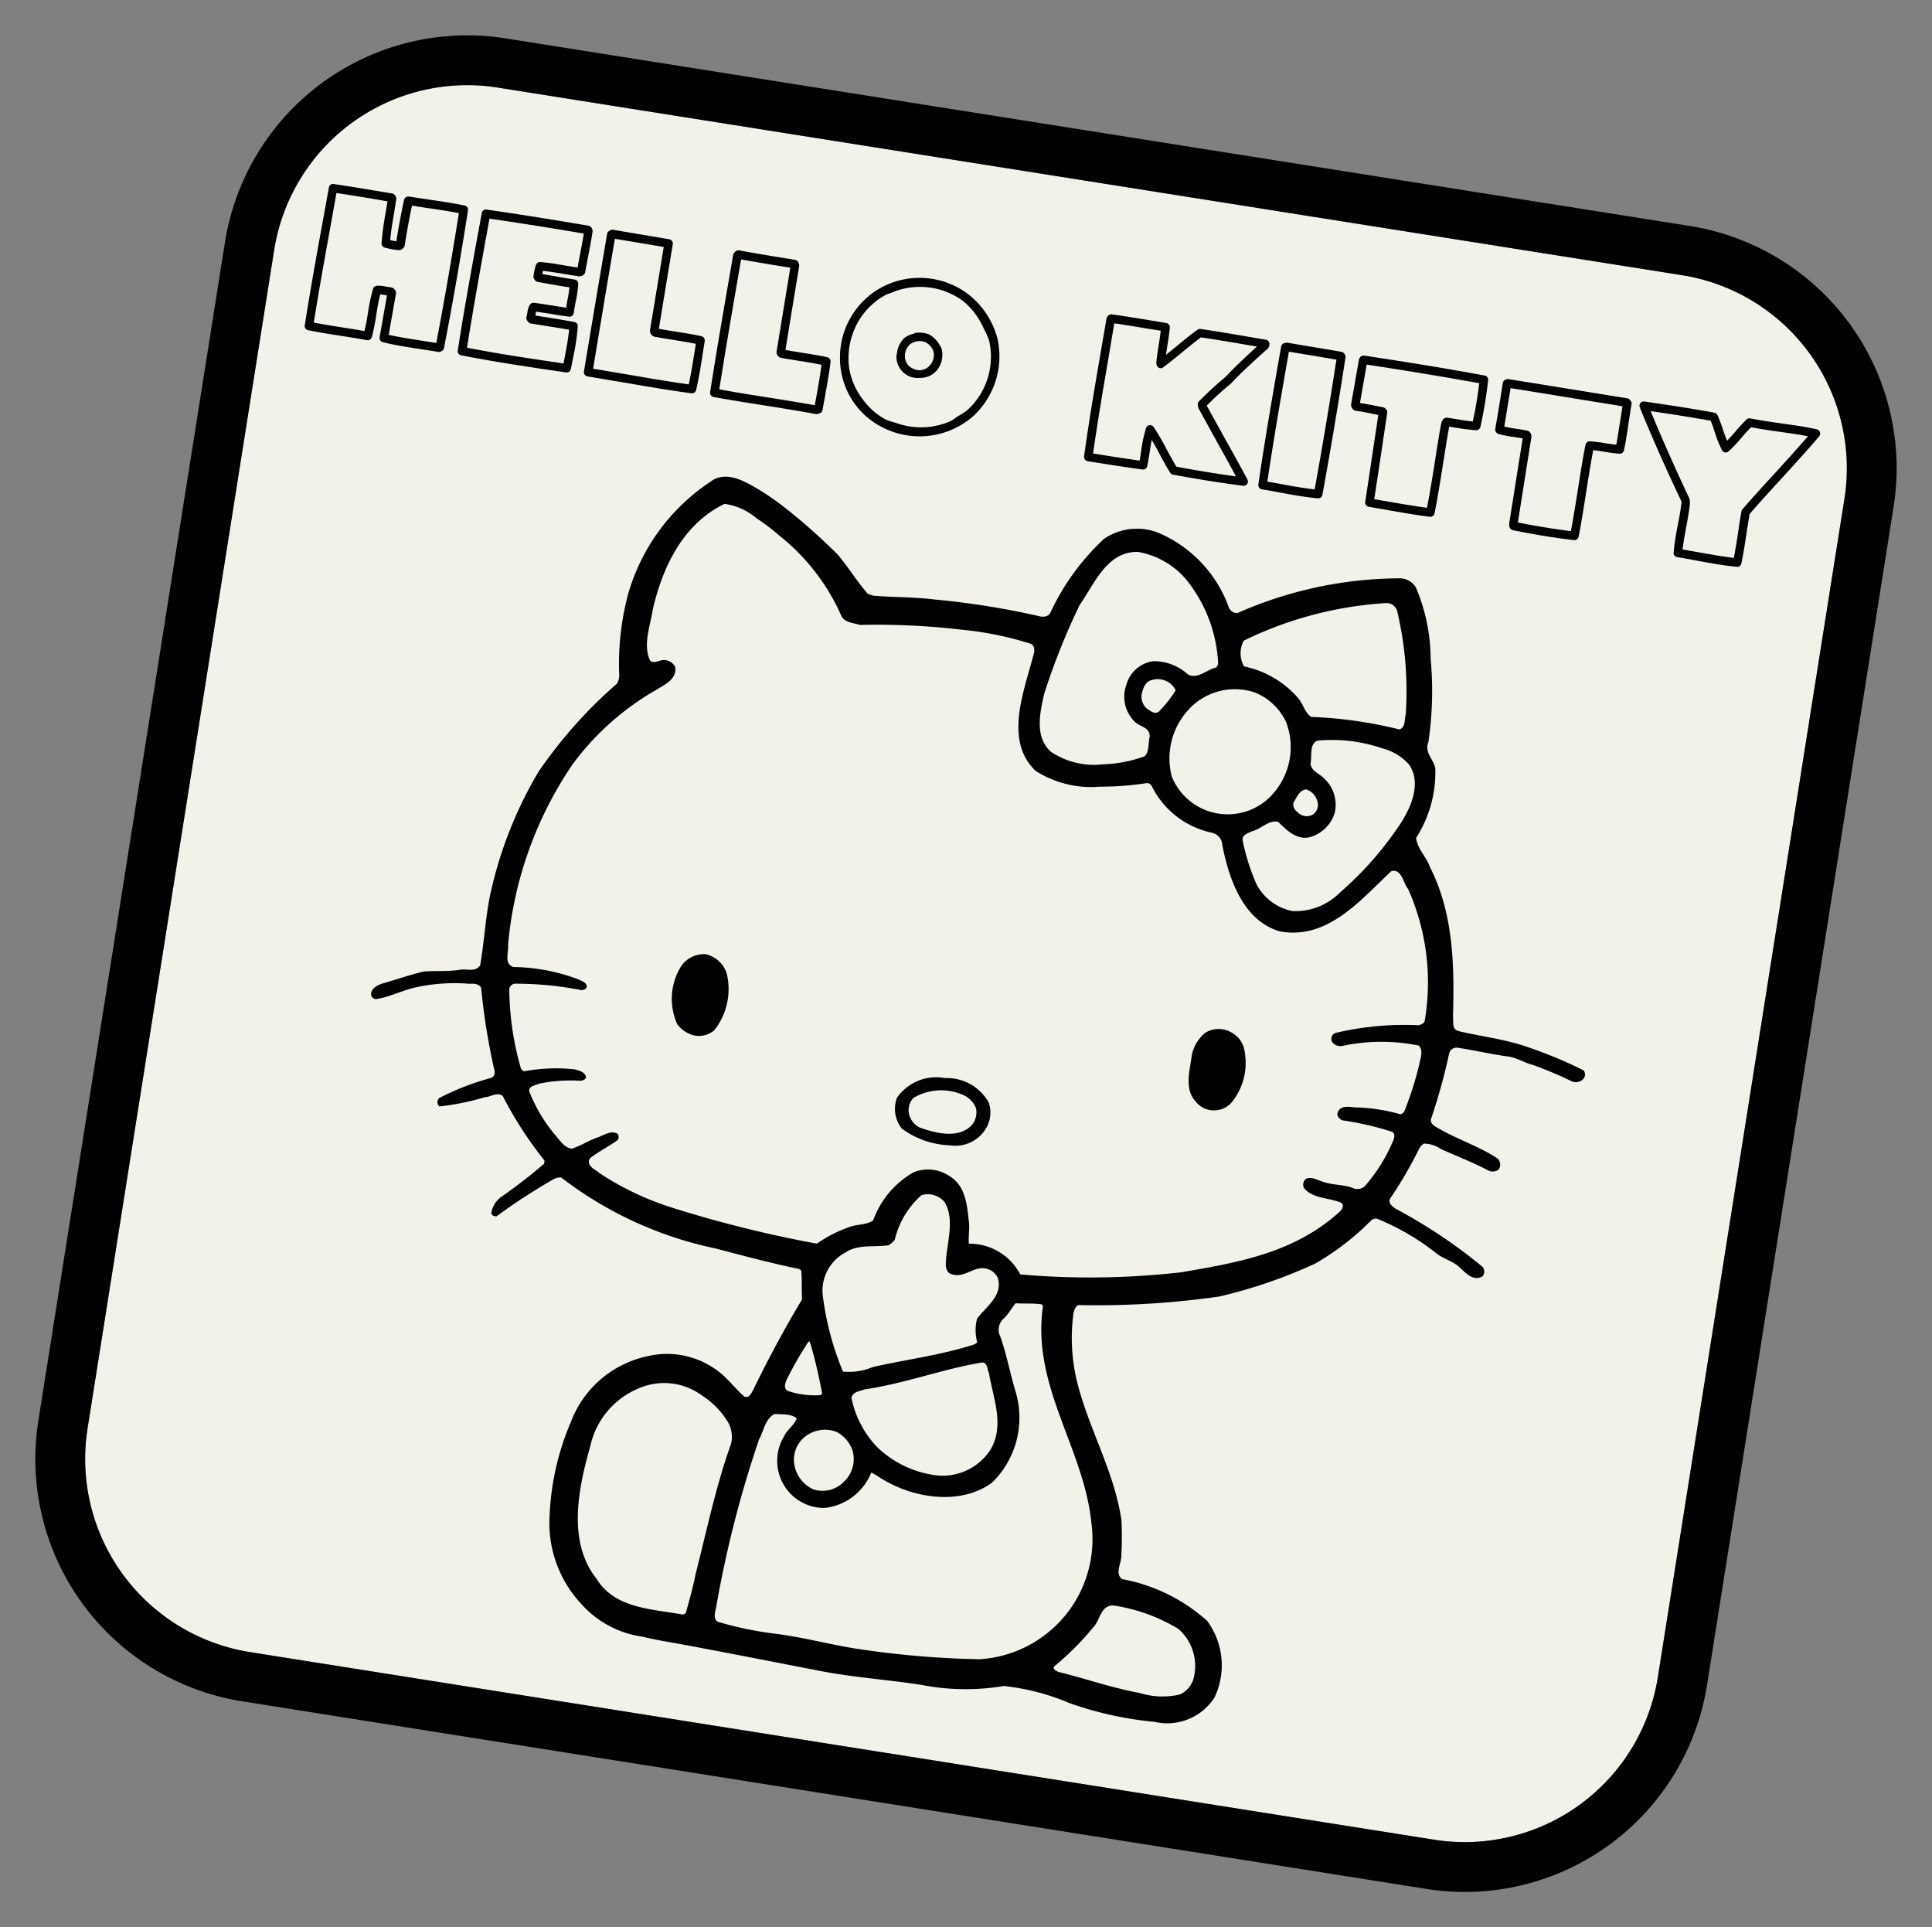 <svg xmlns="http://www.w3.org/2000/svg" width="96.099" height="95.844" viewBox="0 0 96.099 95.844"><rect x="0" y="0" width="96.099" height="95.844" fill="#808080" stroke="none"/><g transform="translate(13.098) rotate(9)"><path d="M0,69.063V9.71A9.722,9.722,0,0,1,9.712,0H69.37a9.722,9.722,0,0,1,9.712,9.71V69.063a9.724,9.724,0,0,1-9.712,9.712H9.712A9.724,9.724,0,0,1,0,69.063" transform="translate(2.477 2.477)" fill="#f2f1ea"/><path d="M71.847,83.729A12.2,12.2,0,0,0,84.035,71.54V12.187A12.2,12.2,0,0,0,71.846,0H12.189A12.2,12.2,0,0,0,0,12.187V71.54A12.2,12.2,0,0,0,12.189,83.729ZM2.477,71.54V12.187a9.722,9.722,0,0,1,9.712-9.71H71.846a9.722,9.722,0,0,1,9.712,9.71V71.54a9.724,9.724,0,0,1-9.712,9.712H12.189A9.724,9.724,0,0,1,2.477,71.54"/><path d="M4.235,26.941c-.571.2-1.223.243-1.834.39-.68.288-1.328.633-1.994.942-.2.133-.416.281-.407.55a.249.249,0,0,0,.357.207c.6-.2,1.123-.588,1.708-.83a8.965,8.965,0,0,1,2.7-.626c.2-.05.488-.081.6.124a33.192,33.192,0,0,0,1.242,3.812c.081.157.152.421-.067.526a12.9,12.9,0,0,0-2.386,1.39.288.288,0,0,0,.076.407,12.6,12.6,0,0,0,2.163-.807c.286-.05.559-.371.871-.2A19.031,19.031,0,0,0,9.8,35.656c.04.04.021.143.021.181a26.609,26.609,0,0,1-1.872,1.984,1.229,1.229,0,0,0-.335.826c.019.143.183.157.283.138a29.339,29.339,0,0,1,2.546-2.294.789.789,0,0,1,.326-.117,18.918,18.918,0,0,0,8.142,2.286c1.373.138,2.712.276,4.107.352a.36.36,0,0,1,.269.069c.112.426.155.892.25,1.34.026.081-.014.121-.036.2-.621,1.532-1.159,3.1-1.637,4.663-.071.188-.124.478-.393.428-.5-.312-.952-.766-1.47-1.035a4.176,4.176,0,0,0-3.588-.2A5.23,5.23,0,0,0,13.15,48.3a13.144,13.144,0,0,0-.326,4.706,5.9,5.9,0,0,0,2.229,4.142,5.005,5.005,0,0,0,3.3,1.149c.657.057,1.332.057,2,.071,2.322.062,4.632.148,6.952.228,1.782.062,3.39-.1,5.151-.1a11.456,11.456,0,0,0,4.014-.588,11.427,11.427,0,0,1,3.369.331,17.679,17.679,0,0,0,4.33.257,2.79,2.79,0,0,0,2.743-1.665,3.724,3.724,0,0,0-.952-3.7,8.682,8.682,0,0,0-4.509-1.394c-.416-.212-.152-.771-.224-1.175a16.215,16.215,0,0,0-.264-1.7c-.719-2.344-2.341-4.264-3.279-6.514a9.172,9.172,0,0,1-.676-2.931c-.01-.288-.067-.614.157-.8A42.788,42.788,0,0,0,44.028,37.1a24.892,24.892,0,0,0,4.449-2.358,13.2,13.2,0,0,0,2.441-2.591c.062-.064.143-.064.2-.112a12.142,12.142,0,0,1,3.317,1.294c.357.171.764.216,1.121.431.357.233.826.645,1.242.3a.363.363,0,0,0-.062-.466,25.957,25.957,0,0,0-4.723-2.179c-.162-.079-.416-.193-.362-.443a20.392,20.392,0,0,0,1.035-2.662A.759.759,0,0,1,52.884,28a1.491,1.491,0,0,1,.885.133c.845.233,1.711.409,2.546.7a.509.509,0,0,0,.443-.138.413.413,0,0,0-.143-.542c-1-.457-2.132-.623-3.172-1.033-.14-.057-.39-.128-.4-.355a29.454,29.454,0,0,0,.388-3.419.38.38,0,0,1,.362-.319c.859-.01,1.72.062,2.579.036.428,0,.8.174,1.237.219a19.05,19.05,0,0,1,2.041.5.513.513,0,0,0,.569-.2.331.331,0,0,0-.059-.426,21.822,21.822,0,0,0-3.279-.764c-1.028-.148-2.132-.107-3.2-.193-.331-.071-.281-.443-.352-.68-.335-2.581-.792-5.089-2.3-7.159-.238-.462-.761-.79-.9-1.318a6.041,6.041,0,0,0,.407-3.538c-.133-.447-.678-.714-.55-1.247a17.349,17.349,0,0,0-.535-4.121,9.151,9.151,0,0,0-1.287-3.4.943.943,0,0,0-.868-.314,20.124,20.124,0,0,0-7.578,2.893c-.236.209-.55,0-.642-.243A6.387,6.387,0,0,0,35.185.086a2.894,2.894,0,0,0-2.717.7,11.8,11.8,0,0,0-2.056,4.03c-.071.25-.357.3-.6.264a40.356,40.356,0,0,0-5.2,0c-1.023.036-2.013.212-3.017.288a1.586,1.586,0,0,1-.309-.05c-.631-.533-1.166-1.166-1.782-1.694a29.245,29.245,0,0,0-2.931-1.875,12.664,12.664,0,0,0-1.413-.685c-.7-.283-1.782-.735-2.453-.04A10.009,10.009,0,0,0,9.517,7.219a13.519,13.519,0,0,0,.2,4.052.942.942,0,0,1-.045.409,22.892,22.892,0,0,0-3.181,4.963,20.379,20.379,0,0,0-1.413,6.5c-.043,1.18.081,2.3.059,3.443-.174.374-.621.269-.9.359M20.457,54.8c-.019.676-.1,1.313-.174,1.968a.188.188,0,0,1-.14.126c-1.62-.024-3.39.219-4.5-1.068-1.734-1.587-1.623-4.245-1.354-6.474a4.04,4.04,0,0,1,1.975-3.25,3.162,3.162,0,0,1,3.124-.112,4.048,4.048,0,0,1,1.5,1.13,1.494,1.494,0,0,1,.3,1.009c-.412,2.156-.519,4.425-.728,6.671m2.957-10.236a17.389,17.389,0,0,1,.788-2.07c.062,0,.062.062.1.1a23.807,23.807,0,0,1,.968,2.372c0,.04-.043.04-.083.086a4.2,4.2,0,0,1-1.654.036c-.209-.117-.157-.338-.121-.526m3.333.395c-.01-.328.352-.4.571-.533,1.922-.6,3.652-1.592,5.537-2.229.321-.071.316.293.443.435.393,1.206,1.237,2.505.647,3.847a2.843,2.843,0,0,1-2.729,1.608,5.113,5.113,0,0,1-2.879-.964,4.989,4.989,0,0,1-1.589-2.165m.3,4.128a1.467,1.467,0,0,1-1.489.642,1.656,1.656,0,0,1-1.152-1.242,1.484,1.484,0,0,1,.271-1.175,1.607,1.607,0,0,1,1.592-.583,1.664,1.664,0,0,1,.911.745,1.53,1.53,0,0,1-.133,1.613M32.3,40.058a2.328,2.328,0,0,0,.183,1.156c0,.081-.1.121-.157.167-1.527.766-3.191,1.251-4.763,1.875a3.11,3.11,0,0,1-1.439.462,14.452,14.452,0,0,1-1.554-3.476,2.15,2.15,0,0,1,.74-2.389c.569-.533,1.394-.476,2.079-.7a1.3,1.3,0,0,0,.255-.314,4.247,4.247,0,0,1,.964-2.4,1.091,1.091,0,0,1,1.19.162c.661.79.416,2,.535,3,.024.2.117.447.34.478.68.162,1.068-.63,1.746-.528a.813.813,0,0,1,.583.364c.4.823-.355,1.5-.7,2.151M41.195,53.1a8.773,8.773,0,0,1,3.4.64,2.45,2.45,0,0,1,1.13,2.408,1.256,1.256,0,0,1-.545.811,3.844,3.844,0,0,1-1.994.233c-1.416-.031-2.76-.29-4.154-.4-.081-.04-.264-.052-.255-.219a14.023,14.023,0,0,0,1.639-2.256c.276-.4.188-1.111.778-1.213M39.5,49.2a5.98,5.98,0,0,1-4.437,7.583,45.959,45.959,0,0,1-6.25.44c-1.373-.012-2.708-.155-4.1-.1a17.761,17.761,0,0,1-2.788-.143c-.264-.112-.214-.421-.2-.669a54.936,54.936,0,0,1,.8-8.589c.167-.481.143-1.071.564-1.392.366-.031.835-.15,1.125.048-.067.362-.388.621-.478.973A2.342,2.342,0,0,0,26.27,50.56a2.829,2.829,0,0,0,2.03-2.108c.29.093.607.262.911.355,1.618.581,3.847.5,5.111-.811a4.511,4.511,0,0,0,.457-4.6c-.424-.861-.742-1.787-1.2-2.627a.754.754,0,0,1,.071-.964c.174-.247.264-.514.424-.79.447-.033.876-.152,1.306-.145a.218.218,0,0,1,.062.181C35.542,43,38.559,45.627,39.5,49.2m9.691-36.612a16.694,16.694,0,0,1-2.382,3.735A3.117,3.117,0,0,1,44.621,17.6a2.58,2.58,0,0,1-1.984-1.054,10.841,10.841,0,0,1-1.009-2.022c-.09-.283.209-.395.366-.521.45-.178.733-.7,1.228-.676.5.35,1.073.776,1.715.493a1.819,1.819,0,0,0,1-1.385,1.78,1.78,0,0,0-.795-1.6c-.255-.2-.68-.245-.778-.623.024-.39-.219-.914.143-1.173a7.718,7.718,0,0,1,3.271-.131,2.673,2.673,0,0,1,1.43.583c.809.847.4,2.206-.014,3.1m-5.356-.345c.112-.269.183-.64.509-.73a.832.832,0,0,1,.63.466.586.586,0,0,1-.081.7.612.612,0,0,1-.692.081c-.188-.09-.416-.269-.366-.516m-3.7-7.559a18.667,18.667,0,0,1,6.7-2.948.543.543,0,0,1,.621.371,17.209,17.209,0,0,1,1.2,4.954c-.031.262.1.65-.2.78a21.47,21.47,0,0,0-4.421.071c-.371-.169-.49-.573-.8-.828A4.855,4.855,0,0,0,40.345,5.96a1.317,1.317,0,0,1-.214-1.275M41.1,7.16a2.925,2.925,0,0,1,1.742,1.206,3.493,3.493,0,0,1,.062,3.362,3,3,0,0,1-5.258.2,3.578,3.578,0,0,1,.523-3.707A3.117,3.117,0,0,1,41.1,7.16M30.738,8.846a34,34,0,0,1,1.049-4.623c.554-1.121.9-2.829,2.432-3.062A4.024,4.024,0,0,1,36.9,2.211a7.185,7.185,0,0,1,2.137,3.757.3.3,0,0,1-.071.269c-.447.178-.792.721-1.311.557a2.521,2.521,0,0,0-1.813-.385A1.616,1.616,0,0,0,34.7,7.792,1.739,1.739,0,0,0,35.368,9.5c.276.238.826.157.887.645-.031.324.1.73-.093,1a6.7,6.7,0,0,1-1.98.719,3.87,3.87,0,0,1-2.672-.212c-.916-.6-.84-1.825-.773-2.81m6.434-1.18A6.364,6.364,0,0,1,36.5,8.854c-.2.167-.414.014-.6-.062a.793.793,0,0,1-.371-.685c.026-.3.076-.652.4-.764a.984.984,0,0,1,1.242.324M8.145,15.934a13.54,13.54,0,0,1,3.438-4.2c.419-.362,1.018-.73.809-1.335a.631.631,0,0,0-.742-.2c-.157.067-.34.214-.528.1-.495-.695-.264-1.725-.271-2.56.164-2.187.826-4.411,2.7-5.72a3.033,3.033,0,0,1,1.675.452,9.922,9.922,0,0,1,1.251.669,10.486,10.486,0,0,1,3.683,3.462c.236.335.642.243.973.309a36.57,36.57,0,0,1,5.115-.562,16.448,16.448,0,0,1,3.469.162c.224.1.214.381.183.588-.183,1.842-.769,4.39,1.018,5.613a5.122,5.122,0,0,0,3.283.274,15.119,15.119,0,0,0,2.294-.547.319.319,0,0,1,.224.09,4.346,4.346,0,0,0,3.3,1.846.655.655,0,0,1,.638.507c.564,1.57,1.6,3.574,3.5,3.812,2.4.062,3.695-2.122,5.008-3.821.5-.224.671.485.968.74a11.42,11.42,0,0,1,1.842,6.336c0,.148-.159.233-.281.278a14.821,14.821,0,0,0-4.035,1.035.329.329,0,0,0-.09.431.5.5,0,0,0,.538.148,9.316,9.316,0,0,1,3.766-.619c.274.193.183.6.174.887a16.133,16.133,0,0,1-.383,2.505c-.055.04-.076.1-.157.126a9,9,0,0,0-2.087-.01c-.366.076-.926-.052-1.006.421-.043.167.152.3.274.338a15.486,15.486,0,0,1,2.565.178c.188.112.133.359.081.507a8.121,8.121,0,0,1-1.006,2.358.539.539,0,0,1-.626.188c-.495-.086-1.044.036-1.518-.071-.269-.031-.54-.167-.8-.014a.367.367,0,0,0-.045.471c.509.471,1.3.278,1.939.44.188.076.112.3.036.412-1.918,2.427-4.673,3.34-7.342,4.247a39.891,39.891,0,0,1-7.894,1.359,2.849,2.849,0,0,0-2.762-1.109c-.093-.34-.067-.752-.183-1.116-.209-.766-.428-1.677-1.256-2.034a1.916,1.916,0,0,0-1.818.062,4.491,4.491,0,0,0-1.627,2.686c-.3.3-.785.3-1.152.533a6.525,6.525,0,0,0-1.435,1.049,59.538,59.538,0,0,1-7.511-.659,14.527,14.527,0,0,1-3.726-1.116c-.212-.152-.559-.181-.609-.507a.4.4,0,0,1,.036-.147c.39-.419.828-.719,1.206-1.1a.244.244,0,0,0-.052-.324c-.35-.112-.631.167-.9.319-.428.217-.785.557-1.223.776-.393.01-.652-.324-.926-.542a7.977,7.977,0,0,1-1.6-1.922c-.112-.278.276-.374.433-.481a7.787,7.787,0,0,1,1.989-.457c.1-.026.266-.09.236-.252-.107-.224-.378-.233-.6-.264a8.622,8.622,0,0,0-2.477.49.358.358,0,0,1-.169-.1,14.541,14.541,0,0,1-1.2-3.833.315.315,0,0,1,.236-.3,16.81,16.81,0,0,1,3.312-.2c.1-.019.219-.064.24-.186-.012-.228-.276-.259-.443-.314a9.464,9.464,0,0,0-3.319-.107c-.493-.086-.331-.685-.428-1.049a18.927,18.927,0,0,1,1.8-9.441" transform="translate(13.024 19.143)"/><path d="M1.369,4.076a1.193,1.193,0,0,0,.987-.4A3.3,3.3,0,0,0,2.544.812,1.406,1.406,0,0,0,1.328,0,1.376,1.376,0,0,0,.248.75,3.069,3.069,0,0,0,.493,3.655a1.487,1.487,0,0,0,.876.421" transform="translate(27.808 43.428)"/><path d="M1.478,4.05a1.142,1.142,0,0,0,.849-.538,3.116,3.116,0,0,0,.159-2.8A1.262,1.262,0,0,0,1.775.086a1.267,1.267,0,0,0-1.3.228A1.965,1.965,0,0,0,0,1.476c.024.79-.124,1.754.552,2.279a1.146,1.146,0,0,0,.926.3" transform="translate(53.824 43.095)"/><path d="M3,3.278A1.771,1.771,0,0,0,4.656,2.117a1.512,1.512,0,0,0-.1-1.259A2.388,2.388,0,0,0,2.226.016,2.366,2.366,0,0,0,.023,1.36,1.574,1.574,0,0,0,.5,2.83,4.26,4.26,0,0,0,3,3.278M.818,1.248A2.708,2.708,0,0,1,3.173.682a1.206,1.206,0,0,1,.821.583,1.007,1.007,0,0,1-.071.837c-.55.816-1.742.692-2.565.535A1.01,1.01,0,0,1,.723,2.01a.918.918,0,0,1,.1-.761" transform="translate(39.646 47.634)"/><path d="M2.793,4.612l.007.012.007.024.01.043c.019.393.007.795-.007,1.178a11.92,11.92,0,0,0,.01,1.34.208.208,0,0,0,.209.193c.316,0,.64.012.983.019.676.017,1.375.036,2.022-.007a.213.213,0,0,0,.2-.2c.024-.5.021-.985.017-1.456,0-.335,0-.683,0-1.035C6.664,4.06,7.1,3.4,7.521,2.764c.519-.785,1.052-1.592,1.547-2.4a.209.209,0,0,0,.007-.2A.218.218,0,0,0,8.9.039C8.3,0,7.687.013,7.092.025,6.581.032,6.05.039,5.543.02a.206.206,0,0,0-.176.086A7.266,7.266,0,0,0,4.91.789c-.107.174-.217.345-.335.509-.1-.162-.19-.328-.281-.5a7.128,7.128,0,0,0-.385-.68.225.225,0,0,0-.171-.1C2.6-.01,1.42,0,.209.013A.208.208,0,0,0,.028.125a.205.205,0,0,0,0,.212C.9,1.779,1.834,3.216,2.793,4.612M3.614.442c.107.169.2.352.3.547A5.579,5.579,0,0,0,4.4,1.8a.214.214,0,0,0,.167.086.222.222,0,0,0,.167-.078,7.1,7.1,0,0,0,.54-.795c.124-.2.243-.385.374-.564.485.014.978.009,1.456,0s.945-.017,1.411,0c-.435.7-.892,1.4-1.342,2.079-.435.657-.883,1.337-1.309,2.015a.2.2,0,0,0-.031.107c-.01.378-.007.747,0,1.106,0,.4,0,.818-.012,1.242-.576.024-1.192.009-1.792,0l-.79-.014c-.019-.35-.01-.714,0-1.1s.024-.811,0-1.228l-.01-.05-.01-.04a.42.42,0,0,0-.1-.214l.021.026C2.26,3.085,1.4,1.764.59.437,1.622.425,2.636.42,3.614.442" transform="translate(70.764 8.961)"/><path d="M.248,2.779A5.571,5.571,0,0,0,1,2.8c.145,0,.281,0,.419,0l0,.093,0,4.149a.252.252,0,0,0,.012.074.249.249,0,0,0,.167.257.181.181,0,0,0,.062.014c1.035.048,2.068.052,3.072.012a.212.212,0,0,0,.2-.2c.029-.769.026-1.542.024-2.289,0-.683,0-1.385.021-2.079.176-.01.357-.012.545-.01A7.1,7.1,0,0,0,6.3,2.8a.214.214,0,0,0,.188-.2c.024-.44.019-.887.014-1.318,0-.328-.007-.666,0-1a.2.2,0,0,0-.057-.15L6.4.088A.21.21,0,0,0,6.248.021L.269,0A.241.241,0,0,0,.122.052L.076.081A.227.227,0,0,0,.012.233l0,1.142L0,2.524a.238.238,0,0,0,.247.255m.181-1.4L.436.426,6.074.447c0,.283,0,.564,0,.838,0,.381,0,.74-.007,1.1-.176.01-.357.012-.547.012a7.063,7.063,0,0,0-.776.026.208.208,0,0,0-.188.2c-.031.766-.029,1.539-.026,2.286,0,.68,0,1.38-.021,2.072-.876.029-1.773.024-2.672-.012l0-4.078V2.665a.29.29,0,0,0-.1-.209A.2.2,0,0,0,1.6,2.389C1.4,2.375,1.19,2.377.99,2.379s-.381,0-.566-.014Z" transform="translate(63.861 8.932)"/><path d="M.269,2.783c.286-.007.566,0,.864.017l.286.01.017,2.115L1.454,7.19a.208.208,0,0,0,.212.207l1.028.014c.695.012,1.351.024,2.053,0a.214.214,0,0,0,.2-.2c.033-.852.033-1.689.033-2.5,0-.614,0-1.244.012-1.877.114,0,.226,0,.333,0A9.032,9.032,0,0,0,6.341,2.8a.214.214,0,0,0,.188-.2A22.285,22.285,0,0,0,6.545.249a.211.211,0,0,0-.207-.2C4.513,0,2.586-.01.269.007A.2.2,0,0,0,.124.061a.284.284,0,0,0-.088.19L.019,1.38,0,2.5a.229.229,0,0,0,.069.162.245.245,0,0,0,.2.121m.171-1.4L.457.428C2.6.416,4.418.43,6.131.468c.029.707.012,1.378-.017,1.93-.255.014-.509.017-.778.012-.167,0-.335,0-.507,0a.2.2,0,0,0-.143.059.291.291,0,0,0-.081.14L4.6,2.629a.334.334,0,0,0-.024.093c-.017.669-.017,1.34-.014,1.989,0,.738,0,1.506-.029,2.282-.616.014-1.209.007-1.832,0l-.826-.012L1.861,4.925,1.839,2.645A.192.192,0,0,0,1.782,2.5l-.033-.033A.223.223,0,0,0,1.594,2.4l-.443-.019c-.24-.01-.485-.014-.726-.014Z" transform="translate(56.586 8.894)"/><path d="M.222,7.4c.309,0,.626.007.935.017.626.017,1.275.031,1.88-.012a.212.212,0,0,0,.2-.2c.05-2.079.074-4.406.067-6.919A.254.254,0,0,0,3.227.107.247.247,0,0,0,3.046.026L1.69.012.332,0A.192.192,0,0,0,.222.033a.292.292,0,0,0-.1.05A.263.263,0,0,0,.056.25C.017,2.546-.018,4.918.01,7.188A.214.214,0,0,0,.222,7.4M.477.428,1.685.438,2.875.45c.007,2.365-.014,4.563-.062,6.543-.531.024-1.094.014-1.644,0-.243-.007-.49-.01-.738-.012C.408,4.83.443,2.6.477.428" transform="translate(52.643 8.865)"/><path d="M0,0,0,.017V.024L0,0" transform="translate(52.101 9.186)"/><path d="M.232,7.409l.057,0c.89,0,1.808,0,2.7-.019a.21.21,0,0,0,.207-.2c.014-.255.012-.5.01-.738,0-.2,0-.4.007-.59.169.2.331.416.493.628.209.281.431.573.669.842a.207.207,0,0,0,.15.074c1.347.031,2.467.033,3.538,0a.217.217,0,0,0,.181-.119.213.213,0,0,0-.021-.221C7.749,6.436,7.254,5.807,6.775,5.2l-1.1-1.413L5.66,3.768l-.012-.019c.347-.473.685-.9,1.011-1.259l.017-.024c.438-.65.952-1.282,1.451-1.894L8.2.485A.215.215,0,0,0,8.239.4l0,.01L8.241.39l0-.019a.228.228,0,0,0-.107-.29.191.191,0,0,0-.1-.026L6.937.043C6.214.035,5.467.026,4.748.035A.224.224,0,0,0,4.6.1c-.316.314-.616.652-.9.978-.148.167-.3.335-.452.5q0-.225,0-.45c0-.3,0-.614-.019-.918a.213.213,0,0,0-.214-.2l-.9-.007C1.479,0,.889-.005.273.009a.23.23,0,0,0-.2.157.219.219,0,0,0-.026.1L.021,2.248C0,3.878-.015,5.562.018,7.2a.212.212,0,0,0,.214.207M.449,2.253.466.43c.55-.01,1.08,0,1.639,0l.7,0c.012.231.014.462.012.69,0,.3,0,.6.019.9a.24.24,0,0,0,.045.138.209.209,0,0,0,.1.1.2.2,0,0,0,.233-.048c.278-.283.54-.578.792-.864s.54-.607.826-.9c.69-.01,1.4,0,2.091.007l.73.007C7.2,1.035,6.74,1.615,6.338,2.212A16.674,16.674,0,0,0,5.236,3.6a.207.207,0,0,0-.031.186.626.626,0,0,0,.15.276l-.014-.017,1.1,1.418c.395.5.8,1.016,1.194,1.539-.911.019-1.877.014-3-.012-.207-.238-.4-.5-.595-.749a11.383,11.383,0,0,0-.835-1.025.21.21,0,0,0-.362.112,6.523,6.523,0,0,0-.062,1.135c0,.167,0,.338,0,.512-.778.014-1.57.014-2.344.014C.411,5.417.43,3.809.449,2.253" transform="translate(43.855 8.83)"/><path d="M.206,7.4c.845.019,1.7.021,2.534.019.854,0,1.734,0,2.617.024a.21.21,0,0,0,.093-.019c.012,0,.012-.01.019-.014l-.017.012.017-.012a.29.29,0,0,0,.169-.119.215.215,0,0,0,.021-.1c.021-.826.045-1.68.021-2.429a.214.214,0,0,0-.2-.2c-.435-.024-.89-.024-1.335-.024-.252,0-.516,0-.773-.01,0-.752.021-4.1.021-4.1l0-.119A.3.3,0,0,0,3.3.1.209.209,0,0,0,3.144.029H3.026C2.107.026,1.241.022.327,0a.21.21,0,0,0-.15.057A.331.331,0,0,0,.063.271V.333C.03,2.589-.008,4.916,0,7.19a.212.212,0,0,0,.2.209M.489.428c.833.019,1.635.024,2.482.024L2.949,4.675a.257.257,0,0,0,.133.226l-.017-.017a.207.207,0,0,0,.148.067c.312.007.628.009.93.009.388,0,.752,0,1.116.019.017.638,0,1.342-.017,2.037C4.4,7,3.556,7,2.74,7,1.979,7,1.2,7,.427,6.979c0-2.172.029-4.394.062-6.55" transform="translate(25.002 8.596)"/><path d="M.212,7.4l1.972.019c1.083.014,2.2.031,3.271,0a.208.208,0,0,0,.2-.2c.048-.638.045-1.32.043-1.982V4.751a.217.217,0,0,0-.2-.212c-.433-.024-.885-.026-1.318-.024-.274,0-.554,0-.83-.01,0-.711.024-4.2.024-4.2V.243a.2.2,0,0,0-.062-.15A.2.2,0,0,0,3.164.029L1.746.014.321,0A.219.219,0,0,0,.164.074L.133.1A.2.2,0,0,0,.069.252L.036,3.029,0,7.188A.214.214,0,0,0,.212,7.4M.459,3.036.488.428l1.251.01L2.953.45,2.924,4.632a.312.312,0,0,0,.112.231.341.341,0,0,0,.257.067c.3.01.6.01.883.01.369,0,.74,0,1.106.019v.29c0,.588,0,1.19-.031,1.754-1,.021-2.046.007-3.057-.007L.428,6.978Z" transform="translate(18.641 8.565)"/><path d="M.205,7.372c1.763.067,3.557.045,5.289.026A.214.214,0,0,0,5.7,7.192l.019-.509a11.75,11.75,0,0,0-.01-1.637.207.207,0,0,0-.2-.19c-.652-.017-1.292-.017-1.965-.014V4.772l0-.124c.245-.007.485-.007.733-.007.3,0,.607.007.928-.007a.211.211,0,0,0,.2-.214c0-.178,0-.364.007-.545A5.887,5.887,0,0,0,5.4,2.957a.208.208,0,0,0-.212-.188c-.552,0-1.061-.007-1.627-.021,0-.055,0-.107,0-.159.366-.019.719-.017,1.085-.012.207,0,.421,0,.642,0a.369.369,0,0,0,.293-.1.191.191,0,0,0,.067-.148l.021-.68c.014-.452.033-.916.029-1.359A.192.192,0,0,0,5.647.149l.021.026A.321.321,0,0,0,5.609.082.207.207,0,0,0,5.456.018C3.717-.006,1.987-.006.319.016A.214.214,0,0,0,.11.223C.051,2.623-.007,4.888,0,7.161a.212.212,0,0,0,.2.212M.531.439C2.075.42,3.672.42,5.283.439c0,.393-.014.8-.029,1.2l-.014.516c-.2,0-.393,0-.578,0-.433-.007-.842-.012-1.29.019a.217.217,0,0,0-.19.155,1.829,1.829,0,0,0-.04.459v.121a.21.21,0,0,0,.057.152l.033.029.007.014a.213.213,0,0,0,.15.067c.569.014,1.068.026,1.606.021.012.214.012.435,0,.671,0,.117,0,.236,0,.355-.24,0-.476,0-.707,0-.3,0-.6,0-.918.009a.221.221,0,0,0-.183.124,1.009,1.009,0,0,0-.062.419,1.232,1.232,0,0,1-.012.193v.024a.267.267,0,0,0,.117.214c.01,0,.007,0,0,0a.214.214,0,0,0,.155.067h.062c.64,0,1.249,0,1.861.007.029.457.012.933,0,1.392l-.012.309c-1.6.019-3.243.033-4.863-.021,0-2.132.048-4.268.1-6.514" transform="translate(12.279 8.54)"/><path d="M0,.012.014,0,0,.012" transform="translate(11.455 15.871)"/><path d="M6.924.043C6.282.012,5.651.022,5.04.029L4.117.036a.217.217,0,0,0-.214.2c-.036.676-.055,1.394-.055,2.091a2.263,2.263,0,0,1-.312-.007c-.031-.447-.026-.909-.021-1.4l0-.654a.183.183,0,0,0-.057-.14L3.422.081A.21.21,0,0,0,3.267.015l-1-.007C1.616,0,.938,0,.315.005a.212.212,0,0,0-.2.209L.062,2.532C.029,4.045,0,5.613,0,7.172a.211.211,0,0,0,.2.212c.564.026,1.147.024,1.713.021.416,0,.847,0,1.259.01a.213.213,0,0,0,.217-.19A10.614,10.614,0,0,0,3.434,6.1c0-.357,0-.7.038-1.037a1.65,1.65,0,0,1,.217,0c.038,0,.081,0,.119,0l-.017.99L3.772,7.174a.215.215,0,0,0,.2.217c.585.055,1.156.05,1.761.048.335,0,.683-.007,1.028,0a.219.219,0,0,0,.15-.057l0,0,0,0h0a.237.237,0,0,0,.109-.19C7.1,4.8,7.133,2.661,7.126.255a.212.212,0,0,0-.2-.212M6.6,7.015c-.3,0-.59,0-.876,0-.526,0-1.023,0-1.523-.029l.014-.93.019-1.159a.215.215,0,0,0-.09-.174.246.246,0,0,0-.178-.086c-.1,0-.176,0-.259,0a1.592,1.592,0,0,0-.483.033.212.212,0,0,0-.152.176A9.239,9.239,0,0,0,3.01,6.094c0,.3-.01.595-.031.895-.355-.01-.716-.01-1.068-.007-.493,0-1,0-1.487-.017,0-1.487.031-2.979.062-4.425L.529.426c.557-.007,1.154,0,1.737,0L3.1.438l0,.483a15.273,15.273,0,0,0,.036,1.618.21.21,0,0,0,.186.19,3.589,3.589,0,0,0,.7.017.25.25,0,0,0,.2-.121.2.2,0,0,0,.067-.15c0-.671.014-1.361.048-2.018l.728,0C5.585.445,6.141.441,6.7.462c0,2.26-.029,4.3-.1,6.552" transform="translate(4.565 8.486)"/><path d="M0,0,0,0Z" transform="translate(11.47 15.87)"/><path d="M2.691,7.684A4.045,4.045,0,0,0,7.062,6.4a4.045,4.045,0,0,0,.571-3.976A4.124,4.124,0,0,0,5.868.48,4.014,4.014,0,0,0,1.552.8,3.967,3.967,0,0,0,.069,4.722,3.838,3.838,0,0,0,2.691,7.684M1.816,1.137a2.4,2.4,0,0,1,.231-.128A3.622,3.622,0,0,1,5.658.849,3.674,3.674,0,0,1,6.872,2.024a3.753,3.753,0,0,1,.369.569,3.593,3.593,0,0,1-.5,3.54,3.529,3.529,0,0,1-.462.424,3.521,3.521,0,0,1-.328.3l-.019.01a3.653,3.653,0,0,1-2.658.483,3.782,3.782,0,0,1-.457-.069A3.3,3.3,0,0,1,1.5,6.466,3.525,3.525,0,0,1,.738,5.429a2.988,2.988,0,0,1-.252-.776A3.682,3.682,0,0,1,.655,2.69,3.5,3.5,0,0,1,1.816,1.137" transform="translate(31.068 8.495)"/><path d="M0,1.2a.946.946,0,0,0,.017.259,1.063,1.063,0,0,0,.83.795,1.093,1.093,0,0,0,.473-.021,1.045,1.045,0,0,0,.721-.426A1.2,1.2,0,0,0,2.141.6.923.923,0,0,0,2.031.468,1.241,1.241,0,0,0,1.75.2,1.417,1.417,0,0,0,1.47.042L1.434.03A1.347,1.347,0,0,0,.756.059C.713.07.685.109.644.128a1.059,1.059,0,0,0-.424.3L.213.435l0,.007A1.259,1.259,0,0,0,0,1.2M.561.677A.789.789,0,0,1,1.329.442.877.877,0,0,1,1.767.8.779.779,0,0,1,1.7,1.56a.677.677,0,0,1-.766.281.67.67,0,0,1-.509-.495A.8.8,0,0,1,.561.677" transform="translate(33.877 11.217)"/><path d="M.283.264A1.2,1.2,0,0,0,0,0,1.2,1.2,0,0,1,.283.264" transform="translate(35.625 11.42)"/><path d="M.719,1.213A1.024,1.024,0,0,1,0,1.639a1.024,1.024,0,0,0,.719-.426A1.2,1.2,0,0,0,.816,0a1.2,1.2,0,0,1-.1,1.213" transform="translate(35.201 11.813)"/><path d="M.209.007.213,0l0,0A1.274,1.274,0,0,0,0,.769,1.259,1.259,0,0,1,.209.007" transform="translate(33.877 11.651)"/><path d="M0,.069A1.085,1.085,0,0,1,.112,0,1.085,1.085,0,0,0,0,.069" transform="translate(34.521 11.275)"/></g></svg>